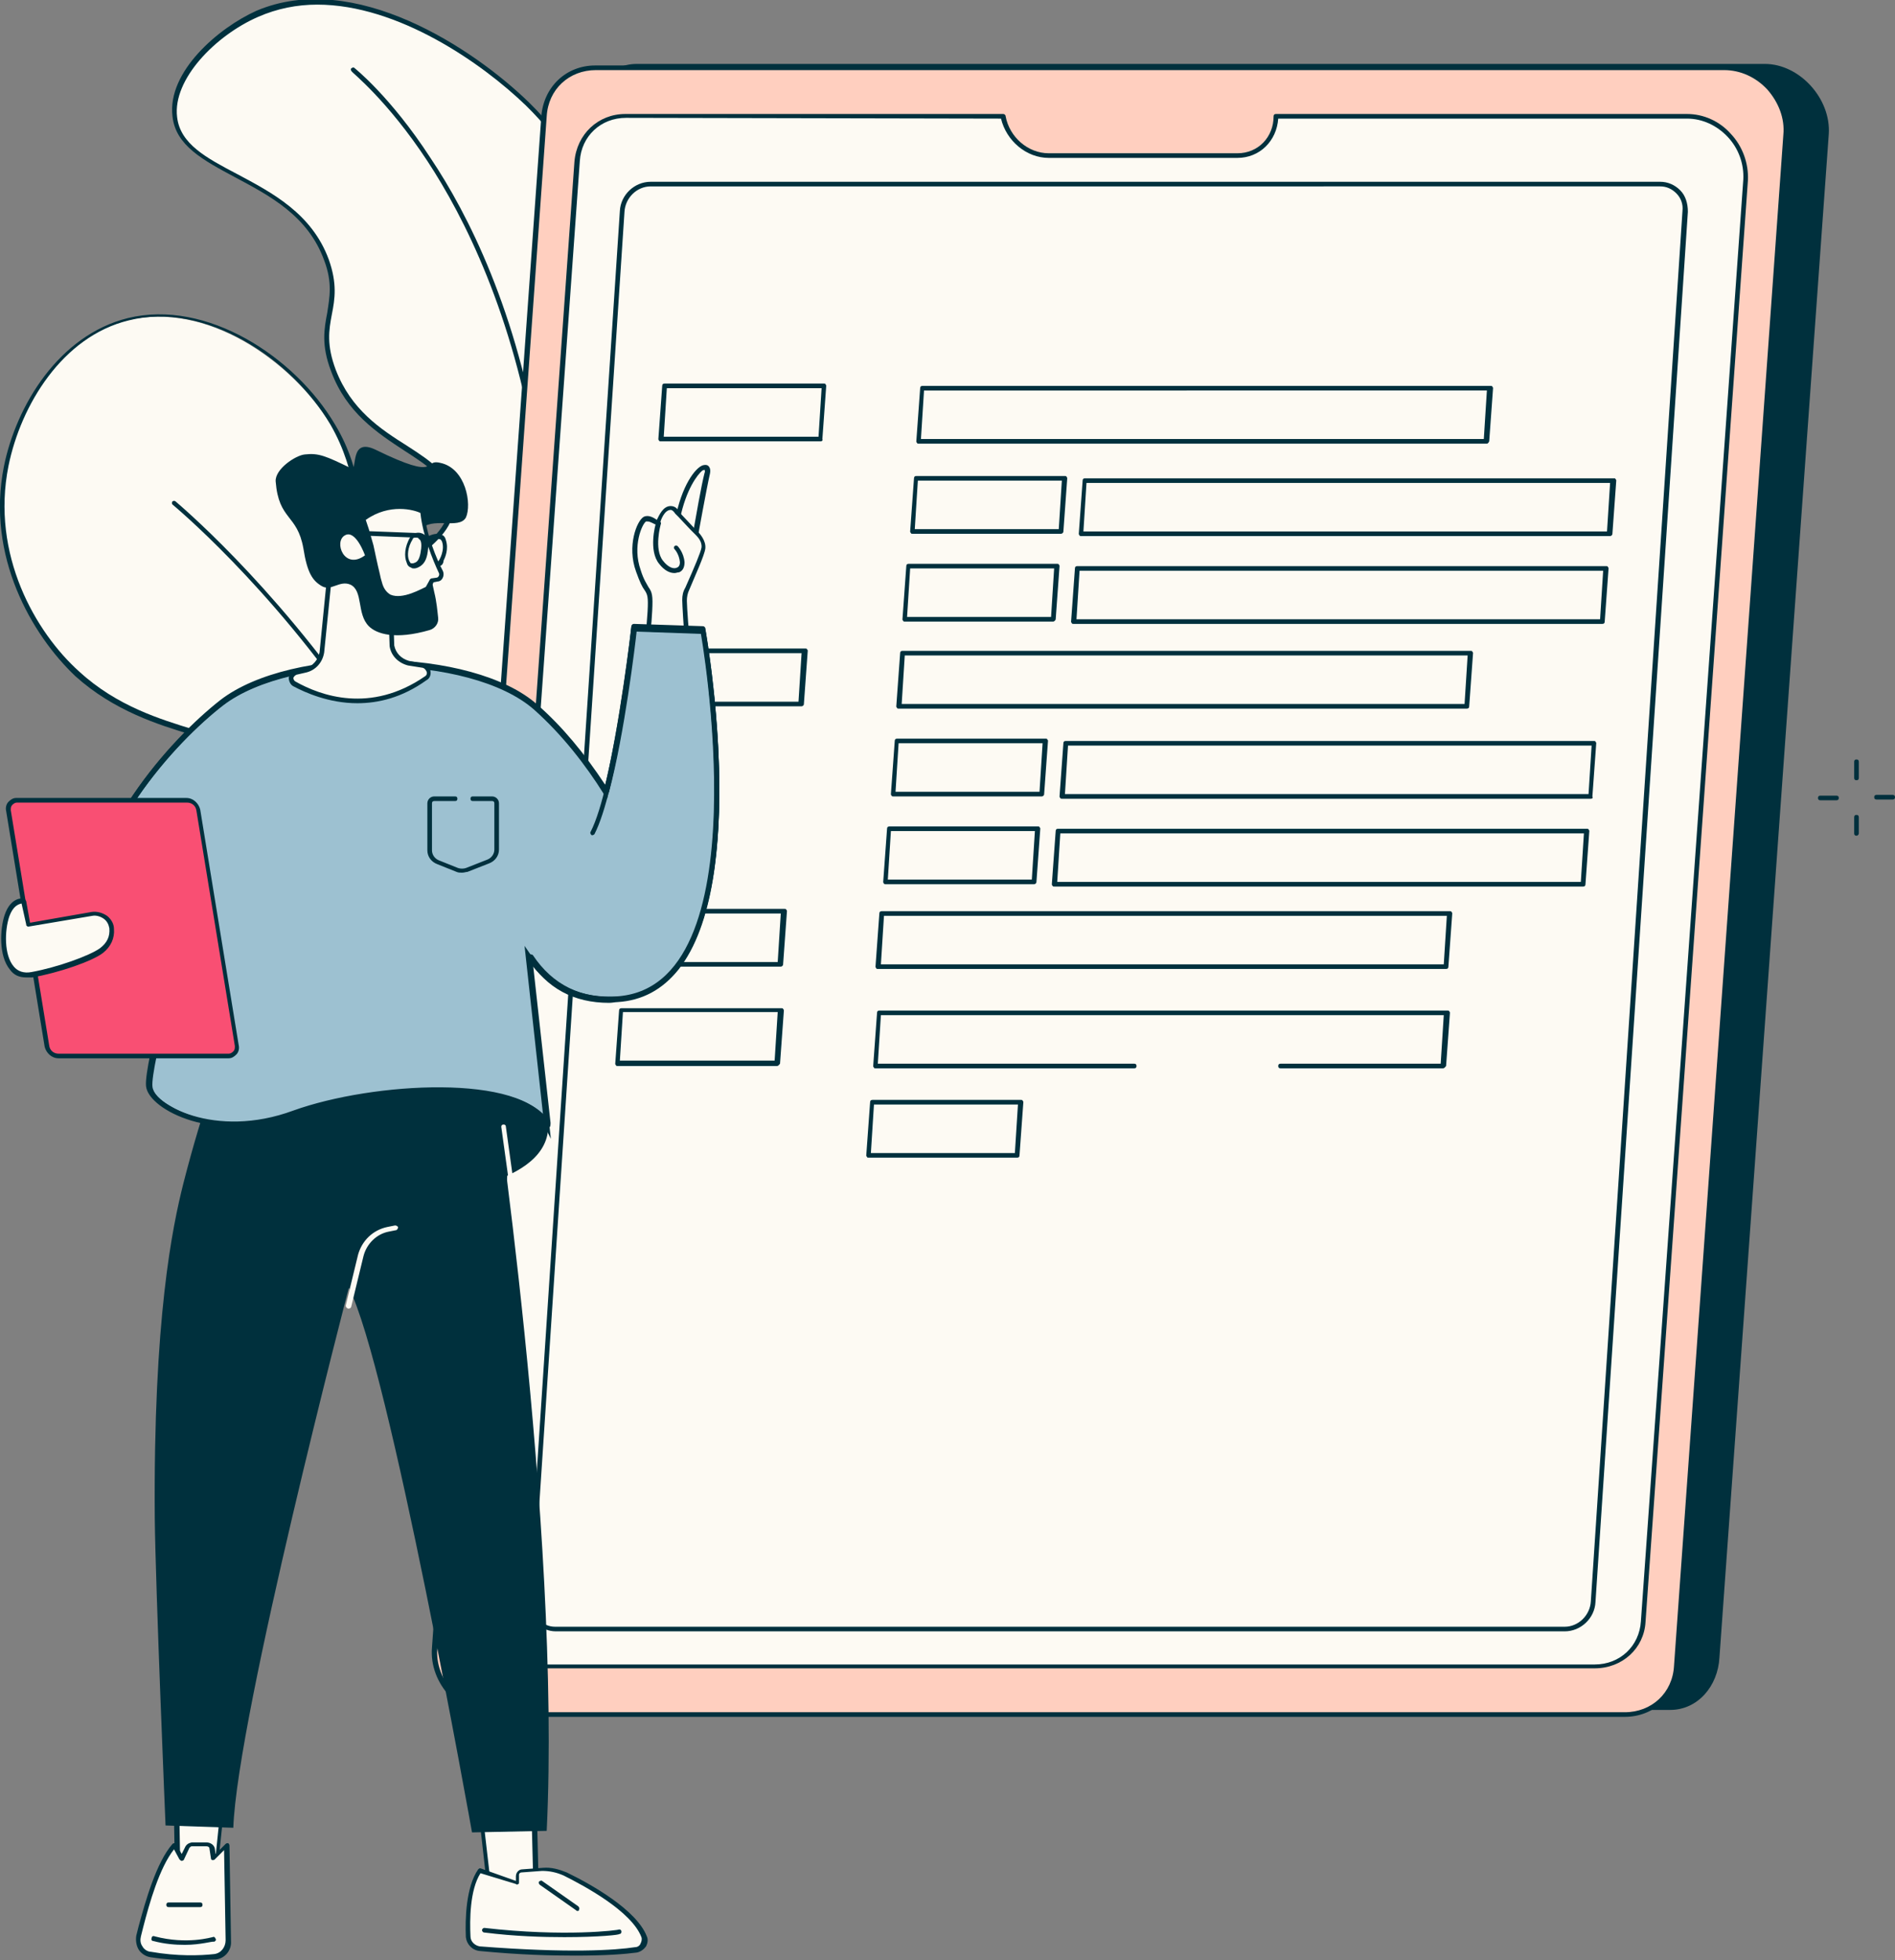 <?xml version="1.0" encoding="utf-8"?>
<!-- Generator: Adobe Illustrator 27.1.1, SVG Export Plug-In . SVG Version: 6.00 Build 0)  -->
<svg version="1.1" id="Layer_1" xmlns="http://www.w3.org/2000/svg" xmlns:xlink="http://www.w3.org/1999/xlink" x="0px" y="0px"
	 viewBox="0 0 246.1 254.5" style="enable-background:new 0 0 246.1 254.5;" xml:space="preserve">
<rect x="0" y="0" width="246.1" height="254.5" fill="#808080" stroke="none"/>
<style type="text/css">
	.st0{fill:#00303D;}
	.st1{fill:#FDFAF3;}
	.st2{fill:#FFCFBF;}
	.st3{fill:#9DC1D1;stroke:#00303D;stroke-width:0.668;stroke-miterlimit:10;}
	.st4{fill:#F94F73;}
</style>
<g id="Computer_programming_camp_1_">
	<g>
		<path class="st0" d="M243.7,103.8c-0.2,0-0.3-0.1-0.3-0.3c0-0.2,0.1-0.3,0.3-0.3h2.1c0.2,0,0.3,0.1,0.3,0.3c0,0.2-0.1,0.3-0.3,0.3
			H243.7L243.7,103.8z"/>
		<path class="st0" d="M236.4,103.9c-0.2,0-0.3-0.1-0.3-0.3c0-0.2,0.1-0.3,0.3-0.3h2.1c0.2,0,0.3,0.1,0.3,0.3c0,0.2-0.1,0.3-0.3,0.3
			H236.4L236.4,103.9z"/>
		<path class="st0" d="M241.1,101.3c-0.2,0-0.3-0.1-0.3-0.3v-2.1c0-0.2,0.1-0.3,0.3-0.3s0.3,0.1,0.3,0.3v2.1
			C241.4,101.2,241.3,101.3,241.1,101.3L241.1,101.3z"/>
		<path class="st0" d="M241.1,108.5c-0.2,0-0.3-0.1-0.3-0.3v-2.1c0-0.2,0.1-0.3,0.3-0.3l0,0c0.2,0,0.3,0.1,0.3,0.3v2.1
			C241.4,108.3,241.3,108.5,241.1,108.5L241.1,108.5z"/>
	</g>
	<g>
		<g>
			<g>
				<g>
					<path class="st1" d="M68.3,168c2.1-2.9,16-22.6,15.3-36.4c-0.1-1.9-0.2-4.9-2.2-7.8c-3.9-5.7-9.8-3.5-13-7.7
						c-4.1-5.6,4-12.5,1.5-26.2c-0.6-3.3-1.6-8.4-5.7-11.9c-4.6-3.9-8.4-1.8-13.1-5.2c-5.8-4.1-3.6-10-8.1-17.6
						c-4.8-8-16-16.2-26.5-13.6c-9.2,2.3-14.4,12-15.8,19.1c-2.1,10.6,2.8,21,9.3,26.8c9.3,8.5,21.3,7.2,21.7,11.6
						c0.4,4.2-10,5.5-11.4,12.7c-1,5.1,2.8,11.3,7.6,13.9c6.7,3.6,12.4-1.3,16.1,2.1c3.8,3.6-0.6,10.6,0.7,18.4
						C46,152.6,51.2,160.5,68.3,168z"/>
					<path class="st0" d="M68.3,168.3L68.3,168.3C54,162,46,154.6,44.5,146.2c-0.6-3.4-0.1-6.7,0.4-9.6c0.6-3.7,1-6.7-1-8.6
						c-1.7-1.5-3.8-1.3-6.4-0.9c-2.9,0.4-6.1,0.8-9.6-1.1c-5.2-2.8-8.7-9.2-7.8-14.2c0.8-4.1,4.4-6.4,7.2-8.2
						c2.3-1.5,4.3-2.7,4.1-4.4c-0.2-1.9-2.8-2.7-6.5-3.8c-4.3-1.3-10.1-3.1-15.1-7.6C4.1,82.4-1.8,72.2,0.5,60.6
						c1.6-8,7.2-17.1,16.1-19.3c10.2-2.5,21.7,5,26.9,13.8c2,3.3,2.7,6.3,3.3,8.9c0.8,3.5,1.5,6.3,4.7,8.6c2.2,1.5,4.2,1.9,6.1,2.2
						c2.2,0.4,4.5,0.8,7,2.9c4.2,3.6,5.1,8.7,5.8,12.1c1.3,7.1-0.2,12.4-1.5,16.7c-1.2,4-2,6.8-0.1,9.4c1.4,1.9,3.4,2.4,5.5,3
						c2.5,0.7,5.3,1.5,7.5,4.7c2,2.9,2.1,5.9,2.2,7.9c0.6,13.2-11.6,31.4-15.4,36.6C68.5,168.2,68.4,168.3,68.3,168.3z M40.4,126.2
						c1.4,0,2.7,0.3,3.8,1.3c2.3,2.1,1.8,5.4,1.2,9.1c-0.4,2.8-0.9,6.1-0.4,9.4c1.4,8.1,9.2,15.3,23.1,21.4c3-4.2,15.8-22.9,15.1-36
						c-0.1-1.9-0.2-4.8-2.1-7.6c-2-3-4.6-3.7-7.1-4.4c-2.2-0.6-4.3-1.2-5.8-3.3c-2.1-2.8-1.2-6,0-9.9c1.2-4.2,2.7-9.4,1.5-16.4
						c-0.6-3.3-1.5-8.3-5.6-11.8c-2.4-2-4.5-2.4-6.7-2.8c-2-0.4-4.1-0.7-6.3-2.3c-3.4-2.4-4.1-5.5-5-9c-0.6-2.6-1.3-5.5-3.2-8.8
						c-5.1-8.6-16.3-16-26.2-13.5c-8.6,2.1-14,11-15.6,18.9C-1.2,72,4.6,82.1,10.3,87.2c4.9,4.5,10.6,6.2,14.8,7.5
						c3.9,1.2,6.7,2.1,6.9,4.4c0.2,2.1-2,3.4-4.4,5c-2.9,1.9-6.2,4-7,7.8c-0.9,4.7,2.5,10.9,7.5,13.5c3.4,1.8,6.5,1.4,9.3,1.1
						C38.5,126.4,39.5,126.2,40.4,126.2z"/>
				</g>
				<path class="st0" d="M69.3,165.6L69.3,165.6c-0.2,0-0.3-0.2-0.3-0.3c1.4-30.6-11.3-56.1-22.3-72.1
					C34.9,75.8,22.5,65.6,22.4,65.5s-0.1-0.3,0-0.4s0.3-0.1,0.4,0s12.5,10.4,24.4,27.8c7,10.2,12.4,20.9,16.2,31.6
					c4.7,13.5,6.8,27.2,6.2,40.8C69.6,165.4,69.5,165.6,69.3,165.6z"/>
			</g>
			<g>
				<g>
					<path class="st1" d="M59.2,153.3c25.1-31.9,27.1-48.1,23.4-57.2c-1.1-2.7-4-8-4.5-15.9c-0.7-10.3,3.3-15.1,5-23.1
						c3.4-15.6-4-33.2-14.6-43.6C61,6.3,45.7-3.6,33.3,1.9c-5.2,2.3-11.4,8-10.7,13.4c0.9,7.7,15.6,7.4,19.7,18.6
						c2.2,6.1-1.5,7.9,1,14.3c3.8,10.1,14.8,10.3,15.3,16.9c0.5,6.4-9.8,7.9-10.5,15.7c-0.7,9,11.6,13.5,10,21.9
						c-1,5-5.5,4.5-7.3,10.2c-2.1,6.9,3.5,11.5,6.7,23.4C59.4,142.9,59.4,148.8,59.2,153.3z"/>
					<path class="st0" d="M59.2,153.6L59.2,153.6c-0.2,0-0.3-0.2-0.3-0.3c0.2-4.8,0.2-10.5-1.6-16.9c-1.3-4.7-2.9-8.2-4.3-11.3
						c-2.2-4.7-3.7-8-2.4-12.3c0.9-2.9,2.6-4.3,4-5.5c1.5-1.2,2.8-2.2,3.2-4.6c0.8-4.1-1.9-7.3-4.7-10.6c-2.8-3.3-5.7-6.7-5.3-11.3
						c0.3-4.2,3.3-6.6,5.9-8.8c2.6-2.1,4.8-3.9,4.6-6.9s-2.7-4.6-5.8-6.6C49,56.2,45,53.6,43,48.2c-1.3-3.4-0.9-5.5-0.5-7.6
						c0.3-2,0.7-3.9-0.4-6.8C40,28,35,25.4,30.5,23c-4.1-2.2-7.7-4.1-8.1-7.9c-0.7-5.8,6-11.5,10.9-13.7C46-4,61.5,6.3,68.7,13.3
						c5.4,5.3,9.9,12.4,12.6,19.9c3,8.2,3.7,16.5,2.1,23.9c-0.6,2.7-1.4,5.1-2.3,7.4c-1.6,4.6-3.2,8.9-2.8,15.6
						c0.4,6.7,2.6,11.5,3.9,14.4c0.2,0.6,0.5,1,0.6,1.5c2.2,5.4,1.9,12.2-0.9,20.3c-3.5,10.2-11.1,22.7-22.6,37.2
						C59.3,153.5,59.3,153.6,59.2,153.6z M41.2,0.6c-2.6,0-5.2,0.5-7.7,1.6C28,4.6,22.4,10.3,23,15.2c0.4,3.5,3.8,5.3,7.8,7.4
						c4.5,2.4,9.7,5.1,11.9,11.1c1.1,3.1,0.8,5.1,0.4,7.1c-0.4,2.1-0.7,4,0.5,7.2c2,5.2,5.8,7.7,9.3,9.9c3.1,2,5.8,3.8,6.1,7.1
						c0.2,3.3-2.2,5.3-4.8,7.4c-2.6,2.2-5.4,4.5-5.7,8.4c-0.4,4.3,2.5,7.6,5.2,10.8c2.8,3.3,5.7,6.7,4.8,11.1
						c-0.5,2.6-1.9,3.8-3.5,5c-1.5,1.2-3,2.4-3.8,5.2c-1.2,4,0.3,7.3,2.4,11.9c1.4,3.1,3.1,6.6,4.4,11.4c1.6,6.1,1.8,11.5,1.6,16.2
						C70.6,138.2,78,126,81.4,116c2.7-7.9,3-14.6,0.9-19.8c-0.2-0.4-0.4-0.9-0.6-1.4c-1.3-2.9-3.5-7.8-3.9-14.6
						c-0.5-6.9,1.1-11.3,2.8-15.9c0.8-2.3,1.7-4.6,2.2-7.3c3.6-16.5-5-34-14.5-43.3C62.6,8.2,51.7,0.6,41.2,0.6z"/>
				</g>
				<path class="st0" d="M60.5,150L60.5,150c-0.3-0.1-0.3-0.2-0.3-0.4c10.2-30.1,13.7-63.9,9.4-90.5c-3-18.4-9.3-30.9-14.1-38.2
					C50.3,13,45.7,9.4,45.7,9.3c-0.1-0.1-0.2-0.3-0.1-0.4c0.1-0.1,0.3-0.2,0.4-0.1c0,0,4.7,3.7,9.9,11.7c4.9,7.3,11.3,20,14.2,38.4
					c1.9,12,2.3,26.2,1,41c-1.5,17-5,33.8-10.4,49.9C60.8,149.9,60.6,150,60.5,150z"/>
			</g>
		</g>
		<g>
			<g>
				<path class="st0" d="M216.9,222H70.4c-4.5,0-8.7-4.6-8.3-9.2L76.2,15c0.3-3.6,2.9-6.7,6.5-6.7h146.5c4.5,0,8.6,4.5,8.3,9.1
					l-14.2,197.8C223.1,218.9,220.5,222,216.9,222z"/>
				<g>
					<path class="st2" d="M211,222.6H64.5c-4.5,0-8.4-4.1-8-8.7L70.6,15.1c0.3-3.6,3.1-6.3,6.7-6.3h146.5c4.5,0,8.4,4.1,8,8.7
						l-14.2,198.8C217.5,219.9,214.6,222.6,211,222.6z"/>
					<path class="st0" d="M211,222.9H64.5c-2.2,0-4.5-1-6.1-2.7s-2.5-4-2.3-6.3L70.3,15.1c0.3-3.8,3.2-6.6,7-6.6h146.5
						c2.2,0,4.5,1,6.1,2.7s2.5,4,2.3,6.3L218,216.3C217.8,220.1,214.8,222.9,211,222.9z M77.4,9.1c-3.5,0-6.2,2.5-6.4,6L56.8,213.9
						c-0.2,2.1,0.6,4.2,2.1,5.9c1.5,1.6,3.5,2.5,5.6,2.5H211c3.5,0,6.2-2.5,6.4-6l14.2-198.8c0.2-2.1-0.6-4.2-2.1-5.9
						c-1.5-1.6-3.5-2.5-5.6-2.5L77.4,9.1L77.4,9.1z"/>
				</g>
				<path class="st0" d="M207.1,216.6H69.2c-2.1,0-4.2-0.9-5.7-2.6c-1.5-1.6-2.3-3.8-2.2-6L74.6,21c0.3-3.6,3.1-6.2,6.6-6.2h49.1
					c0.1,0,0.3,0.1,0.3,0.3c0.5,2.7,2.9,4.8,5.6,4.8h24.5c2.7,0,4.7-2.1,4.7-4.8c0-0.2,0.1-0.3,0.3-0.3h53.4c2.1,0,4.2,0.9,5.7,2.6
					c1.5,1.6,2.3,3.8,2.2,6l-13.3,187.2C213.5,214,210.7,216.6,207.1,216.6z"/>
				<path class="st1" d="M81.3,15.3c-3.3,0-5.8,2.4-6,5.6L61.9,208.2c-0.1,2,0.6,4,2,5.5s3.3,2.4,5.3,2.4h137.9c3.3,0,5.8-2.4,6-5.6
					l13.3-187.2l0,0c0.1-2-0.6-4-2-5.5s-3.3-2.4-5.3-2.4H166c-0.2,2.9-2.4,5.1-5.3,5.1h-24.5c-2.9,0-5.5-2.2-6.2-5.1L81.3,15.3
					L81.3,15.3z"/>
			</g>
			<g>
				<path class="st0" d="M203.2,211.8h-131c-1,0-1.9-0.4-2.6-1.1c-0.7-0.7-1-1.7-1-2.8L80.5,27.4c0.1-2.1,1.9-3.8,4-3.8h131.1
					c1,0,1.9,0.4,2.6,1.1c0.7,0.7,1,1.7,1,2.8l-12,180.5C207.1,210.1,205.3,211.8,203.2,211.8z M84.5,24.2c-1.8,0-3.3,1.5-3.4,3.3
					L69.2,208c-0.1,0.9,0.2,1.7,0.8,2.3c0.6,0.6,1.3,0.9,2.1,0.9h131.1c1.8,0,3.3-1.5,3.4-3.3l11.9-180.5c0.1-0.9-0.2-1.7-0.8-2.3
					c-0.6-0.6-1.3-0.9-2.1-0.9C215.6,24.2,84.5,24.2,84.5,24.2z"/>
				<g>
					<path class="st0" d="M106.6,57.3H85.8c-0.1,0-0.2,0-0.2-0.1c-0.1-0.1-0.1-0.1-0.1-0.2l0.5-6.9c0-0.2,0.1-0.3,0.3-0.3H107
						c0.1,0,0.2,0,0.2,0.1c0.1,0.1,0.1,0.1,0.1,0.2l-0.5,6.9C106.9,57.2,106.7,57.3,106.6,57.3z M86.2,56.7h20.1l0.4-6.3H86.6
						L86.2,56.7z"/>
					<path class="st0" d="M193.1,57.6h-73.8c-0.1,0-0.2,0-0.2-0.1c-0.1-0.1-0.1-0.1-0.1-0.2l0.5-6.9c0-0.2,0.1-0.3,0.3-0.3h73.8
						c0.1,0,0.2,0,0.2,0.1c0.1,0.1,0.1,0.1,0.1,0.2l-0.5,6.9C193.3,57.5,193.2,57.6,193.1,57.6z M119.6,57h73.1l0.4-6.3H120
						L119.6,57z"/>
					<path class="st0" d="M104.1,91.7H83.3c-0.1,0-0.2,0-0.2-0.1C83,91.5,83,91.5,83,91.4l0.5-6.9c0-0.2,0.1-0.3,0.3-0.3h20.8
						c0.1,0,0.2,0,0.2,0.1c0.1,0.1,0.1,0.1,0.1,0.2l-0.5,6.9C104.4,91.6,104.2,91.7,104.1,91.7z M83.6,91.1h20.1l0.4-6.3h-20
						L83.6,91.1z"/>
					<path class="st0" d="M190.5,92h-73.8c-0.1,0-0.2,0-0.2-0.1c-0.1-0.1-0.1-0.1-0.1-0.2l0.5-6.9c0-0.2,0.1-0.3,0.3-0.3H191
						c0.1,0,0.2,0,0.2,0.1c0.1,0.1,0.1,0.1,0.1,0.2l-0.5,6.9C190.8,91.9,190.7,92,190.5,92z M117.1,91.4h73.1l0.4-6.3h-73.1
						L117.1,91.4z"/>
					<path class="st0" d="M101.4,125.5H80.6c-0.1,0-0.2,0-0.2-0.1c-0.1-0.1-0.1-0.1-0.1-0.2l0.5-6.9c0-0.2,0.1-0.3,0.3-0.3h20.8
						c0.1,0,0.2,0,0.2,0.1c0.1,0.1,0.1,0.1,0.1,0.2l-0.5,6.9C101.7,125.4,101.5,125.5,101.4,125.5z M80.9,124.9H101l0.4-6.3h-20
						L80.9,124.9z"/>
					<path class="st0" d="M187.8,125.8H114c-0.1,0-0.2,0-0.2-0.1c-0.1-0.1-0.1-0.1-0.1-0.2l0.5-6.9c0-0.2,0.1-0.3,0.3-0.3h73.8
						c0.1,0,0.2,0,0.2,0.1c0.1,0.1,0.1,0.1,0.1,0.2l-0.5,6.9C188.1,125.7,188,125.8,187.8,125.8z M114.4,125.2h73.1l0.4-6.3h-73.1
						L114.4,125.2z"/>
					<path class="st0" d="M137.8,69.3h-19.3c-0.1,0-0.2,0-0.2-0.1c-0.1-0.1-0.1-0.1-0.1-0.2l0.5-6.9c0-0.2,0.1-0.3,0.3-0.3h19.3
						c0.1,0,0.2,0,0.2,0.1c0.1,0.1,0.1,0.1,0.1,0.2l-0.5,6.9C138.1,69.2,137.9,69.3,137.8,69.3z M118.8,68.7h18.7l0.4-6.3h-18.7
						L118.8,68.7z"/>
					<path class="st0" d="M209.1,69.6h-68.7c-0.1,0-0.2,0-0.2-0.1c-0.1-0.1-0.1-0.1-0.1-0.2l0.5-6.9c0-0.2,0.1-0.3,0.3-0.3h68.7
						c0.1,0,0.2,0,0.2,0.1c0.1,0.1,0.1,0.1,0.1,0.2l-0.5,6.9C209.4,69.5,209.2,69.6,209.1,69.6z M140.7,69h68l0.4-6.3h-68L140.7,69z
						"/>
					<path class="st0" d="M136.8,80.7h-19.3c-0.1,0-0.2,0-0.2-0.1c-0.1-0.1-0.1-0.1-0.1-0.2l0.5-6.9c0-0.2,0.1-0.3,0.3-0.3h19.3
						c0.1,0,0.2,0,0.2,0.1c0.1,0.1,0.1,0.1,0.1,0.2l-0.5,6.9C137.1,80.5,136.9,80.7,136.8,80.7z M117.8,80.1h18.7l0.4-6.3h-18.7
						L117.8,80.1z"/>
					<path class="st0" d="M208.1,81h-68.7c-0.1,0-0.2,0-0.2-0.1c-0.1-0.1-0.1-0.1-0.1-0.2l0.5-6.9c0-0.2,0.1-0.3,0.3-0.3h68.7
						c0.1,0,0.2,0,0.2,0.1c0.1,0.1,0.1,0.1,0.1,0.2l-0.5,6.9C208.4,80.9,208.3,81,208.1,81z M139.8,80.4h68l0.4-6.3h-68L139.8,80.4z
						"/>
					<path class="st0" d="M135.3,103.4H116c-0.1,0-0.2,0-0.2-0.1c-0.1-0.1-0.1-0.1-0.1-0.2l0.5-6.9c0-0.2,0.1-0.3,0.3-0.3h19.3
						c0.1,0,0.2,0,0.2,0.1c0.1,0.1,0.1,0.1,0.1,0.2l-0.5,6.9C135.6,103.3,135.4,103.4,135.3,103.4z M116.3,102.8H135l0.4-6.3h-18.7
						L116.3,102.8z"/>
					<path class="st0" d="M206.6,103.7h-68.7c-0.1,0-0.2,0-0.2-0.1c-0.1-0.1-0.1-0.1-0.1-0.2l0.5-6.9c0-0.2,0.1-0.3,0.3-0.3H207
						c0.1,0,0.2,0,0.2,0.1c0.1,0.1,0.1,0.1,0.1,0.2l-0.5,6.9C206.9,103.6,206.8,103.7,206.6,103.7z M138.3,103.1h68l0.4-6.3h-68
						L138.3,103.1z"/>
					<path class="st0" d="M134.3,114.8H115c-0.1,0-0.2,0-0.2-0.1c-0.1-0.1-0.1-0.1-0.1-0.2l0.5-6.9c0-0.2,0.1-0.3,0.3-0.3h19.3
						c0.1,0,0.2,0,0.2,0.1c0.1,0.1,0.1,0.1,0.1,0.2l-0.5,6.9C134.6,114.7,134.4,114.8,134.3,114.8z M115.3,114.2H134l0.4-6.3h-18.7
						L115.3,114.2z"/>
					<path class="st0" d="M205.6,115.1h-68.7c-0.1,0-0.2,0-0.2-0.1c-0.1-0.1-0.1-0.1-0.1-0.2l0.5-6.9c0-0.2,0.1-0.3,0.3-0.3h68.7
						c0.1,0,0.2,0,0.2,0.1c0.1,0.1,0.1,0.1,0.1,0.2l-0.5,6.9C205.9,115,205.8,115.1,205.6,115.1z M137.3,114.5h68l0.4-6.3h-68
						L137.3,114.5z"/>
				</g>
				<g>
					<path class="st0" d="M100.9,138.4H80.2c-0.1,0-0.2,0-0.2-0.1c-0.1-0.1-0.1-0.1-0.1-0.2l0.5-6.9c0-0.2,0.1-0.3,0.3-0.3h20.8
						c0.1,0,0.2,0,0.2,0.1c0.1,0.1,0.1,0.1,0.1,0.2l-0.5,6.9C101.2,138.2,101.1,138.4,100.9,138.4z M80.5,137.7h20.1l0.4-6.3H80.9
						L80.5,137.7z"/>
					<path class="st0" d="M187.4,138.7h-21.1c-0.2,0-0.3-0.1-0.3-0.3s0.1-0.3,0.3-0.3h20.8l0.4-6.3h-73.1l-0.4,6.3h33.3
						c0.2,0,0.3,0.1,0.3,0.3s-0.1,0.3-0.3,0.3h-33.6c-0.1,0-0.2,0-0.2-0.1c-0.1-0.1-0.1-0.1-0.1-0.2l0.5-6.9c0-0.2,0.1-0.3,0.3-0.3
						H188c0.1,0,0.2,0,0.2,0.1c0.1,0.1,0.1,0.1,0.1,0.2l-0.5,6.9C187.7,138.5,187.6,138.7,187.4,138.7z"/>
					<path class="st0" d="M132.1,150.3h-19.3c-0.1,0-0.2,0-0.2-0.1c-0.1-0.1-0.1-0.1-0.1-0.2l0.5-6.9c0-0.2,0.1-0.3,0.3-0.3h19.3
						c0.1,0,0.2,0,0.2,0.1c0.1,0.1,0.1,0.1,0.1,0.2l-0.5,6.9C132.4,150.2,132.3,150.3,132.1,150.3z M113.1,149.7h18.7l0.4-6.3h-18.7
						L113.1,149.7z"/>
				</g>
			</g>
		</g>
	</g>
	<g>
		<g>
			<g>
				<g>
					<polygon class="st1" points="29.4,230 28.1,242.3 23.1,242.2 22.9,230.1 					"/>
					<path class="st0" d="M28.1,242.6L28.1,242.6l-5.1-0.1c-0.2,0-0.3-0.1-0.3-0.3l-0.2-12.1c0-0.1,0-0.2,0.1-0.2s0.1-0.1,0.2-0.1
						l6.5-0.1c0.1,0,0.2,0,0.2,0.1c0.1,0.1,0.1,0.2,0.1,0.2l-1.3,12.3C28.4,242.4,28.3,242.6,28.1,242.6z M23.4,241.9l4.5,0.1
						l1.2-11.7l-5.9,0.1L23.4,241.9z"/>
				</g>
				<g>
					<g>
						<path class="st1" d="M27.8,254c-1.8,0.2-4.8,0.3-8.3-0.3c-1.1-0.2-1.9-1.3-1.6-2.4c0.9-3.1,2.3-9.1,4.7-11.8l1,1.7l0.7-1.5
							c0.1-0.2,0.3-0.3,0.5-0.3h1.8c0.4,0,0.7,0.2,0.7,0.6l0.2,1.3l1.7-1.7l0.2,12.4C29.6,253,28.9,253.9,27.8,254z"/>
						<path class="st0" d="M24.7,254.5c-1.5,0-3.3-0.1-5.2-0.4c-0.6-0.1-1.2-0.5-1.5-1s-0.4-1.2-0.3-1.8c0.1-0.4,0.2-0.8,0.3-1.2
							c0.9-3.3,2.3-8.3,4.4-10.7c0.1-0.1,0.2-0.1,0.3-0.1c0.1,0,0.2,0.1,0.2,0.2l0.7,1.2l0.5-1l0,0c0.2-0.3,0.4-0.4,0.8-0.5h1.9
							c0.5,0,1,0.3,1.1,0.8l0.1,0.7l1.3-1.3c0.1-0.1,0.2-0.1,0.3-0.1c0.1,0,0.2,0.2,0.2,0.3L30,252c0.1,1.2-0.8,2.3-2,2.4
							C27,254.4,25.9,254.5,24.7,254.5z M27.8,254L27.8,254L27.8,254z M22.6,240.1c-1.9,2.4-3.2,7-4,10.1c-0.1,0.4-0.2,0.8-0.3,1.2
							c-0.1,0.4-0.1,0.9,0.2,1.3c0.2,0.4,0.7,0.7,1.1,0.7c3.4,0.6,6.4,0.5,8.2,0.3c0.9-0.1,1.5-0.9,1.5-1.8l-0.2-11.7l-1.2,1.2
							c-0.1,0.1-0.2,0.1-0.3,0.1c-0.1,0-0.2-0.1-0.2-0.2l-0.2-1.3c0-0.2-0.2-0.3-0.4-0.3h-1.9c-0.1,0-0.2,0.1-0.3,0.2l-0.7,1.5
							c0,0.1-0.2,0.2-0.3,0.2c-0.1,0-0.2-0.1-0.3-0.2L22.6,240.1z"/>
					</g>
					<path class="st0" d="M24,252.5c-1.2,0-2.6-0.1-4.1-0.5c-0.2,0-0.3-0.2-0.2-0.4c0-0.2,0.2-0.3,0.4-0.2c4.2,1.1,7.4,0.1,7.5,0.1
						c0.2-0.1,0.3,0,0.4,0.2s0,0.3-0.2,0.4C27.6,252,26.1,252.5,24,252.5z"/>
					<path class="st0" d="M26,247.6h-4.1c-0.2,0-0.3-0.1-0.3-0.3s0.1-0.3,0.3-0.3H26c0.2,0,0.3,0.1,0.3,0.3S26.2,247.6,26,247.6z"/>
				</g>
			</g>
			<g>
				<g>
					<polygon class="st1" points="61.9,231.1 63.5,245.4 69.6,246.7 69.2,229.9 					"/>
					<path class="st0" d="M69.6,247C69.6,247,69.5,247,69.6,247l-6.1-1.3c-0.1,0-0.2-0.1-0.2-0.3l-1.6-14.3c0-0.2,0.1-0.3,0.3-0.3
						l7.3-1.2c0.1,0,0.2,0,0.2,0.1c0.1,0.1,0.1,0.1,0.1,0.2l0.4,16.8c0,0.1,0,0.2-0.1,0.2C69.7,247,69.6,247,69.6,247z M63.8,245.2
						l5.5,1.1l-0.4-16.1l-6.7,1.1L63.8,245.2z"/>
				</g>
				<g>
					<g>
						<path class="st1" d="M60.8,251.5c-0.1-2.2-0.1-6.4,1.5-8.6l4.9,1.7v-1c0-0.3,0.2-0.6,0.5-0.6l2.7-0.2c1-0.1,2,0.2,2.9,0.6
							c2.9,1.4,9,4.7,10.3,8.1c0.3,0.7-0.2,1.6-1,1.7c-2.4,0.3-8.6,0.8-20.3-0.1C61.5,253,60.9,252.3,60.8,251.5z"/>
						<path class="st0" d="M74.7,253.9c-3.2,0-7.2-0.1-12.4-0.6c-1-0.1-1.7-0.9-1.8-1.8c-0.1-2.3,0-6.5,1.6-8.8
							c0.1-0.1,0.2-0.2,0.4-0.1l4.5,1.6v-0.6c0-0.5,0.4-0.9,0.8-0.9l2.7-0.2c1.1-0.1,2.1,0.2,3.1,0.6c3.3,1.6,9.1,4.9,10.4,8.3
							c0.2,0.4,0.1,0.9-0.1,1.3c-0.3,0.4-0.7,0.7-1.2,0.8C81.2,253.7,78.7,253.9,74.7,253.9z M62.4,243.2c-1.4,2.2-1.4,6.1-1.3,8.2
							c0,0.7,0.6,1.2,1.2,1.3c11.6,0.9,17.6,0.5,20.2,0.1c0.3,0,0.6-0.2,0.7-0.5c0.1-0.2,0.2-0.5,0.1-0.8c-1.3-3.4-7.5-6.7-10.1-8
							c-0.9-0.4-1.8-0.6-2.8-0.6l-2.7,0.2c-0.1,0-0.3,0.1-0.3,0.3v1c0,0.1,0,0.2-0.1,0.2c-0.1,0.1-0.2,0.1-0.3,0L62.4,243.2z"/>
					</g>
					<path class="st0" d="M73.3,251.5c-2.8,0-6.4-0.1-10.4-0.6c-0.2,0-0.3-0.2-0.3-0.3c0-0.2,0.2-0.3,0.3-0.3
						c10.4,1.2,17.5,0.3,17.5,0.2c0.2,0,0.3,0.1,0.3,0.3s-0.1,0.3-0.3,0.3C80.5,251.2,77.8,251.5,73.3,251.5z"/>
					<path class="st0" d="M75,248.1c-0.1,0-0.1,0-0.2-0.1l-4.7-3.3c-0.1-0.1-0.2-0.3-0.1-0.4c0.1-0.1,0.3-0.2,0.4-0.1l4.7,3.3
						c0.1,0.1,0.2,0.3,0.1,0.4C75.2,248.1,75.1,248.1,75,248.1z"/>
				</g>
			</g>
			<g>
				<path class="st0" d="M63.8,138.1c0,0,9.1,60.1,7.2,99.6l-9.7,0.2c0,0-10.8-60.7-16-70.7c0,0-14.5,55.6-15,70.1l-8.8-0.3
					c0,0-1.3-30.8-1.4-39.9c-0.2-26,2.3-37.8,3.7-43.4c1.3-5.1,2.6-9.3,3.6-12.2l3.3-9.3L63.8,138.1z"/>
				<path class="st1" d="M45.2,169.9L45.2,169.9c-0.2-0.1-0.3-0.2-0.3-0.4l1.6-6.6c0.5-1.8,1.9-3.2,3.8-3.6l1-0.2
					c0.2,0,0.3,0.1,0.4,0.2c0,0.2-0.1,0.3-0.2,0.4l-1,0.2c-1.6,0.3-2.9,1.6-3.3,3.2l-1.6,6.6C45.5,169.9,45.3,169.9,45.2,169.9z"/>
			</g>
		</g>
		<g>
			<path class="st0" d="M56.2,155c0,0,16.4-1.2,14.9-9.9c-1.4-8.8-12.6-14.2-20.6-15.6c-7.9-1.4-33,7.4-22.4,16.5
				C38.6,155.2,56.2,155,56.2,155z"/>
			<g>
				<g>
					<path class="st1" d="M90.2,69.8c0,0,1.2-6.6,1.6-8.4c0.5-2-2.7-0.2-3.8,6.1L90.2,69.8z"/>
					<path class="st0" d="M90.2,70.1c-0.1,0-0.2,0-0.2-0.1l-2.2-2.3c-0.1-0.1-0.1-0.2-0.1-0.3c0.8-4.3,2.6-6.7,3.6-7
						c0.4-0.1,0.6,0,0.7,0.1c0.2,0.2,0.3,0.5,0.2,1c-0.4,1.7-1.6,8.3-1.6,8.4C90.5,70,90.4,70.1,90.2,70.1
						C90.3,70.1,90.3,70.1,90.2,70.1z M88.3,67.4l1.7,1.8c0.3-1.7,1.1-6.3,1.5-7.8c0.1-0.2,0-0.4,0-0.4s-0.1,0-0.3,0.1
						C90.6,61.6,89.1,63.5,88.3,67.4z"/>
				</g>
				<g>
					<path class="st1" d="M90,68.8c0.2,0.2,0.4,0.4,0.5,0.5c0.3,0.3,1,1,0.9,1.9s-1.5,3.9-2.1,5.3c-0.2,0.5-0.3,1-0.4,1.5
						c0,0.7,0.4,5.1,0.4,5.1L84,83.5c0,0,0.2-0.7,0.4-4.1c0.2-3.3-0.4-1.9-1.5-5.2c-1.1-3.3,0.2-6.3,0.8-6.7
						c0.7-0.4,1.7,0.6,1.7,0.6s0.5-2,1.7-2c0.6,0,0.8,0.6,1.2,1L90,68.8z"/>
					<path class="st0" d="M84,83.8c-0.1,0-0.2,0-0.2-0.1c-0.1-0.1-0.1-0.2-0.1-0.3c0,0,0.2-0.8,0.4-4c0.1-1.9,0-2.2-0.4-2.8
						c-0.3-0.4-0.6-1-1.1-2.4c-1.2-3.3,0.1-6.6,1-7.1c0.6-0.3,1.3,0.1,1.7,0.4c0.3-0.6,0.8-1.8,1.8-1.8c0.6,0,0.9,0.4,1.1,0.7
						c0.1,0.1,0.2,0.3,0.3,0.4l1.6,1.7c0.2,0.2,0.3,0.4,0.5,0.5c0.3,0.3,1.1,1.2,1,2.2c-0.1,0.9-1.4,3.7-2.1,5.4
						c-0.2,0.4-0.3,0.9-0.3,1.4c0,0.7,0.3,5,0.4,5c0,0.1,0,0.2-0.1,0.2c-0.1,0.1-0.1,0.1-0.2,0.1L84,83.8L84,83.8z M84.1,67.7
						c-0.1,0-0.1,0-0.2,0c-0.5,0.3-1.8,3.2-0.7,6.3c0.4,1.3,0.8,1.8,1,2.2c0.5,0.7,0.6,1.1,0.5,3.1c-0.1,2.1-0.3,3.2-0.4,3.7
						l4.6-0.3c-0.1-1-0.3-4.2-0.3-4.8c0-0.6,0.1-1.1,0.4-1.6c1.2-2.7,2-4.6,2.1-5.2c0.1-0.8-0.5-1.4-0.8-1.7
						c-0.2-0.2-0.4-0.4-0.6-0.6l-1.6-1.7c-0.1-0.1-0.3-0.3-0.4-0.4c-0.2-0.3-0.4-0.5-0.6-0.5c-0.8,0-1.3,1.3-1.4,1.8
						c0,0.1-0.1,0.2-0.2,0.2s-0.2,0-0.3-0.1C85,68.1,84.5,67.7,84.1,67.7z"/>
				</g>
				<path class="st0" d="M87.6,74.4c-0.6,0-1.3-0.3-2-1.2c-1.4-1.7-0.5-5.1-0.4-5.3c0-0.2,0.2-0.3,0.4-0.2c0.2,0,0.3,0.2,0.2,0.4
					c0,0-0.9,3.2,0.3,4.7c0.7,0.9,1.4,1.1,1.8,0.9c0.3-0.1,0.4-0.4,0.4-0.7c-0.1-1.1-0.7-1.7-0.7-1.7c-0.1-0.1-0.1-0.3,0-0.4
					s0.3-0.1,0.4,0c0,0,0.8,0.8,0.9,2.1c0,0.6-0.2,1.1-0.7,1.3C88,74.3,87.8,74.4,87.6,74.4z"/>
			</g>
			<g>
				<path class="st3" d="M91.3,81.9l-9-0.3c0,0-1.5,13-3.6,21.3c-2.4-3.8-5.4-7.7-9.1-11c-8.5-7.5-31.8-7.5-40.8-0.6
					c-6.1,4.7-17.6,16.9-18.3,31.3c0,0.6,0.3,1.2,0.8,1.4c2.9,1.5,6.3,1.4,9-0.3l3.4-2.1c0,0-4.7,16.7-4.4,19.4s8.6,7.3,18.9,3.5
					c10.3-3.7,29.7-4.8,32.8,1.5l-2.4-21.9c2.1,3.1,5.5,5.9,11.4,5.6C99.7,128.6,91.3,81.9,91.3,81.9z"/>
				<path class="st0" d="M71.2,146.4c-0.1,0-0.2-0.1-0.3-0.2c-3-6.1-22.1-5.2-32.5-1.4c-7.2,2.6-13.3,1.3-16.7-0.8
					c-1.5-0.9-2.4-2-2.5-3c-0.3-2.4,3.3-15.4,4.2-18.8l-2.8,1.7c-2.8,1.7-6.4,1.8-9.4,0.3c-0.6-0.3-1-1-1-1.7
					c0.7-14.2,11.9-26.5,18.4-31.6c9.3-7.2,32.8-6.9,41.2,0.6c3.2,2.8,6.1,6.3,8.8,10.4c2-8.2,3.4-20.4,3.4-20.6s0.2-0.3,0.3-0.3
					l9,0.3c0.1,0,0.3,0.1,0.3,0.3c0.2,1.3,5.7,32.4-3.5,44c-2.1,2.6-4.7,4-7.9,4.2c-4.5,0.3-8.3-1.4-11-4.8l2.3,20.8
					C71.5,146.3,71.4,146.4,71.2,146.4C71.3,146.4,71.2,146.4,71.2,146.4z M23.9,121.4c0.1,0,0.1,0,0.2,0.1s0.1,0.2,0.1,0.3
					c0,0.2-4.7,16.7-4.4,19.3c0.1,0.8,0.9,1.7,2.3,2.5c3.3,2,9.3,3.3,16.2,0.7c10.2-3.7,27.8-4.6,32.5,0.6l-2.2-20.7
					c0-0.1,0.1-0.3,0.2-0.3s0.3,0,0.4,0.1c2.6,3.9,6.3,5.7,11.1,5.4c3-0.2,5.5-1.5,7.5-4c8.5-10.9,3.9-40.3,3.4-43.3l-8.5-0.3
					c-0.2,1.9-1.6,13.5-3.6,21c0,0.1-0.1,0.2-0.2,0.2s-0.2,0-0.3-0.1c-2.7-4.3-5.8-8-9-10.9c-3.9-3.5-11.4-5.6-20-5.7
					c-8.6,0.1-16.4,2-20.6,5.2c-6.4,5-17.5,17.1-18.2,31.1c0,0.5,0.2,0.9,0.7,1.1c2.7,1.4,6.1,1.3,8.7-0.3l3.4-2.1
					C23.8,121.4,23.8,121.4,23.9,121.4z"/>
			</g>
			<g>
				<g>
					<path class="st4" d="M2.2,103.8h22.1c0.7,0,1.4,0.6,1.5,1.3l5,30.6c0.1,0.7-0.4,1.3-1,1.3H7.6c-0.7,0-1.4-0.6-1.5-1.3l-5-30.6
						C1,104.4,1.5,103.8,2.2,103.8z"/>
					<path class="st0" d="M29.7,137.4H7.6c-0.9,0-1.6-0.7-1.8-1.5l-5-30.6c-0.1-0.4,0-0.9,0.3-1.2c0.3-0.3,0.6-0.5,1-0.5h22.1
						c0.9,0,1.6,0.7,1.8,1.5l5,30.6c0.1,0.4,0,0.9-0.3,1.2C30.4,137.2,30.1,137.4,29.7,137.4z M2.2,104.2c-0.2,0-0.4,0.1-0.6,0.3
						c-0.2,0.2-0.2,0.4-0.2,0.7l5,30.6c0.1,0.6,0.6,1,1.2,1h22.1c0.2,0,0.4-0.1,0.6-0.3s0.2-0.4,0.2-0.7l-5-30.6
						c-0.1-0.6-0.6-1-1.2-1C24.3,104.2,2.2,104.2,2.2,104.2z"/>
				</g>
				<g>
					<path class="st1" d="M3.1,117l0.5,3.1l8.3-1.4c1.2-0.2,2.4,0.6,2.5,1.9c0.1,0.9-0.1,2-1.3,2.8c-1.4,1-5.6,2.5-9,3.2
						c-3.8,0.7-4.1-4.8-3.2-7.6C1.6,116.8,3.1,117,3.1,117z"/>
					<path class="st0" d="M3.4,126.9c-0.9,0-1.6-0.3-2.1-1c-1.5-1.8-1.3-5.3-0.7-7.1c0.8-2.4,2.4-2.2,2.5-2.1c0.1,0,0.2,0.1,0.3,0.3
						l0.5,2.8l8-1.4c0.7-0.1,1.4,0.1,2,0.5c0.5,0.4,0.9,1,0.9,1.7c0.1,1.2-0.4,2.3-1.4,3.1c-1.4,1.1-5.8,2.6-9.2,3.2
						C3.9,126.9,3.6,126.9,3.4,126.9z M2.8,117.3c-0.4,0.1-1.1,0.3-1.6,1.7c-0.6,1.8-0.7,5,0.6,6.5c0.5,0.6,1.3,0.9,2.3,0.7
						c3.3-0.6,7.5-2.1,8.9-3.1c0.9-0.7,1.3-1.5,1.2-2.6c-0.1-0.5-0.3-0.9-0.7-1.2c-0.4-0.3-1-0.5-1.5-0.4l-8.3,1.4
						c-0.1,0-0.2,0-0.2-0.1c-0.1,0-0.1-0.1-0.1-0.2L2.8,117.3z"/>
				</g>
			</g>
			<path class="st0" d="M60,113.3c-0.2,0-0.5,0-0.7-0.1l-2.5-1c-0.8-0.3-1.3-1-1.3-1.8v-6.1c0-0.5,0.4-0.9,0.9-0.9h2.7
				c0.2,0,0.3,0.1,0.3,0.3c0,0.2-0.1,0.3-0.3,0.3h-2.7c-0.2,0-0.3,0.1-0.3,0.3v6.1c0,0.6,0.4,1.1,0.9,1.3l2.5,1c0.3,0.1,0.7,0.1,1,0
				l2.8-1.1c0.5-0.2,0.9-0.7,0.9-1.3v-6c0-0.2-0.1-0.3-0.3-0.3h-2.5c-0.2,0-0.3-0.1-0.3-0.3c0-0.2,0.1-0.3,0.3-0.3h2.5
				c0.5,0,0.9,0.4,0.9,0.9v6c0,0.8-0.5,1.5-1.3,1.8l-2.8,1.1C60.5,113.2,60.3,113.3,60,113.3z"/>
			<path class="st1" d="M66.3,153.1c-0.2,0-0.3-0.1-0.3-0.3l-0.9-6.5c0-0.2,0.1-0.3,0.3-0.3c0.2,0,0.3,0.1,0.3,0.3l0.9,6.5
				C66.6,152.9,66.5,153.1,66.3,153.1L66.3,153.1z"/>
			<path class="st0" d="M79.1,130.2c-4.6,0-8.1-1.9-10.5-5.7c-0.1-0.1,0-0.3,0.1-0.4s0.3,0,0.4,0.1c2.5,4,6,5.7,11.1,5.4
				c3-0.2,5.5-1.5,7.5-4c8.5-10.9,3.9-40.3,3.4-43.3L82.6,82c-0.3,2.6-2.5,20.7-5.4,26.3c-0.1,0.1-0.3,0.2-0.4,0.1s-0.2-0.3-0.1-0.4
				c3-5.8,5.3-26.2,5.3-26.4c0-0.2,0.2-0.3,0.3-0.3l9,0.3c0.1,0,0.3,0.1,0.3,0.3c0.2,1.3,5.7,32.4-3.5,44c-2.1,2.6-4.7,4-7.9,4.2
				C79.9,130.1,79.5,130.2,79.1,130.2z"/>
		</g>
		<g>
			<g>
				<g>
					<path class="st1" d="M42.9,73.6l-1.1,11.1c-0.1,1.1-1,2.1-2.1,2.4l-1.3,0.3c-0.7,0.2-0.8,1.1-0.2,1.5c3,1.7,9.8,4.3,17.1-0.7
						c0.6-0.5,0.4-1.5-0.4-1.6L53,86.2c-1.1-0.2-2-1.1-2.2-2.2l-0.4-12.2L42.9,73.6z"/>
					<path class="st0" d="M46.4,91.3c-3.7,0-6.8-1.4-8.3-2.2c-0.4-0.2-0.6-0.7-0.6-1.1c0.1-0.5,0.4-0.8,0.8-0.9l1.3-0.3
						c1-0.3,1.7-1.1,1.9-2.1l1.1-11.1c0-0.1,0.1-0.2,0.2-0.3l7.6-2c0.1,0,0.2,0,0.3,0.1s0.1,0.1,0.1,0.2l0.4,12.2
						c0.2,1,0.9,1.7,1.9,2l1.9,0.4c0.5,0.1,0.8,0.5,0.9,0.9c0.1,0.5-0.1,1-0.5,1.2C52.2,90.6,49.1,91.3,46.4,91.3z M43.2,73.8
						l-1.1,10.9C41.9,86,41,87,39.8,87.3l-1.3,0.3c-0.2,0.1-0.3,0.2-0.4,0.4c0,0.2,0.1,0.4,0.3,0.5c3.2,1.8,9.7,4.2,16.8-0.7
						c0.2-0.1,0.3-0.4,0.2-0.6s-0.2-0.4-0.5-0.5L53,86.4c-1.2-0.3-2.2-1.2-2.4-2.5l0,0L50.2,72L43.2,73.8z"/>
				</g>
				<path class="st0" d="M57.2,60.1c-2.4-0.6,0.2,2.5-8.4-1.7c-3.5-1.7-2.3,2.8-3.2,2.4c-3.3-1.6-4.2-2-6-1.8
					c-1.2,0.1-3.9,1.9-3.8,3.5c0.4,5.1,2.8,4.2,3.6,8.7c0.5,3.2,1.2,4.2,2.4,4.9c1.2,0.7,2.3-0.8,3.7-0.2c1.7,0.8,0.8,3.8,2.4,5.4
					c1,1,3.4,1.8,7.9,0.5c0.7-0.2,1.2-0.9,1.1-1.6c-0.1-0.9-0.2-2.1-0.5-3.3c-1.1-5.4-2.7-6.9-1.8-8.1c1.4-1.8,5,0,5.9-1.6
					C61.3,65.5,60.5,60.8,57.2,60.1z"/>
				<g>
					<path class="st1" d="M47.1,67.3l0.5,1.4c0.2,0.7,0.4,1.4,0.5,2c0.3,1.3,0.8,3.5,1,4.8c0.9,4,6.3,0.7,6.3,0.7l0.5-1l0.7-0.1
						c0.1,0,0.3-0.1,0.4-0.2c0.2-0.2,0.3-0.6,0.2-0.8c-0.7-1.5-2.2-5-2.4-7.8C54.8,66.3,50.9,64.6,47.1,67.3z"/>
					<path class="st0" d="M51.6,77.9c-0.4,0-0.8-0.1-1.2-0.2c-0.8-0.3-1.3-1-1.5-2c-0.1-0.3-0.2-0.8-0.3-1.2
						c-0.3-1.2-0.6-2.6-0.8-3.6c-0.1-0.7-0.3-1.4-0.5-2l-0.5-1.4c0-0.1,0-0.3,0.1-0.3c3.9-2.8,7.8-1.2,8-1.1c0.1,0,0.2,0.1,0.2,0.3
						c0.2,2.9,1.7,6.4,2.4,7.7c0.2,0.4,0.1,0.9-0.2,1.2c-0.1,0.1-0.3,0.2-0.5,0.2l-0.5,0.1l-0.4,0.9l-0.1,0.1
						C55.5,76.6,53.4,77.9,51.6,77.9z M47.5,67.5l0.4,1.2c0.2,0.7,0.4,1.4,0.6,2.1c0.2,0.9,0.5,2.4,0.8,3.6c0.1,0.5,0.2,0.9,0.3,1.2
						c0.2,0.8,0.6,1.3,1.1,1.6c1.6,0.7,4.1-0.8,4.6-1l0.5-0.9c0-0.1,0.1-0.1,0.2-0.2l0.7-0.1c0.1,0,0.2-0.1,0.2-0.1
						c0.1-0.1,0.2-0.3,0.1-0.5c-0.8-1.7-2.1-4.9-2.4-7.8C53.8,66.2,50.6,65.3,47.5,67.5z"/>
				</g>
				<path class="st1" d="M47.4,72.1c0,0-1.2-3.4-2.6-2.6C43.3,70.3,44.7,74.1,47.4,72.1z"/>
			</g>
			<g>
				<path class="st0" d="M53.8,73.8c-0.1,0-0.3,0-0.4-0.1c-0.3-0.1-0.5-0.3-0.6-0.7c-0.3-0.7-0.3-2,0.5-3.3c0.1-0.2,0.4-0.4,0.7-0.5
					c0.4-0.1,0.8,0,1.1,0.2c0.5,0.3,0.6,0.9,0.5,1.8c-0.1,1.2-0.4,1.9-1,2.3C54.3,73.7,54,73.8,53.8,73.8z M54.1,69.8
					c-0.1,0-0.1,0-0.2,0c-0.2,0-0.3,0.1-0.3,0.2c-0.7,1.1-0.7,2.2-0.5,2.7c0.1,0.3,0.2,0.3,0.2,0.4c0.3,0.1,0.5,0,0.7-0.1
					c0.4-0.2,0.6-0.9,0.7-1.8c0.1-1-0.2-1.2-0.3-1.2C54.4,69.9,54.3,69.8,54.1,69.8z"/>
				<path class="st0" d="M54.1,69.8L54.1,69.8l-7.9-0.3c-0.2,0-0.3-0.2-0.3-0.3c0-0.2,0.2-0.3,0.3-0.3l7.9,0.3
					c0.2,0,0.3,0.2,0.3,0.3C54.4,69.7,54.3,69.8,54.1,69.8z"/>
				<path class="st0" d="M57,73.5c-0.1,0-0.3-0.1-0.3-0.2c0-0.2,0-0.3,0.2-0.4c0.2-0.2,0.9-1.5,0.5-2.6c-0.1-0.2-0.2-0.3-0.3-0.3
					c-0.4-0.1-1.1,0.1-1.3,0.2c-0.1,0.1-0.3,0-0.4-0.1c-0.1-0.1,0-0.3,0.1-0.4s1.1-0.6,1.8-0.3c0.3,0.1,0.5,0.3,0.6,0.7
					c0.4,1.2-0.1,2.3-0.3,2.7C57.6,73.1,57.4,73.5,57,73.5C57.1,73.5,57.1,73.5,57,73.5z M56.9,72.9L56.9,72.9L56.9,72.9z M57,72.9
					L57,72.9L57,72.9z"/>
			</g>
		</g>
	</g>
</g>
</svg>
